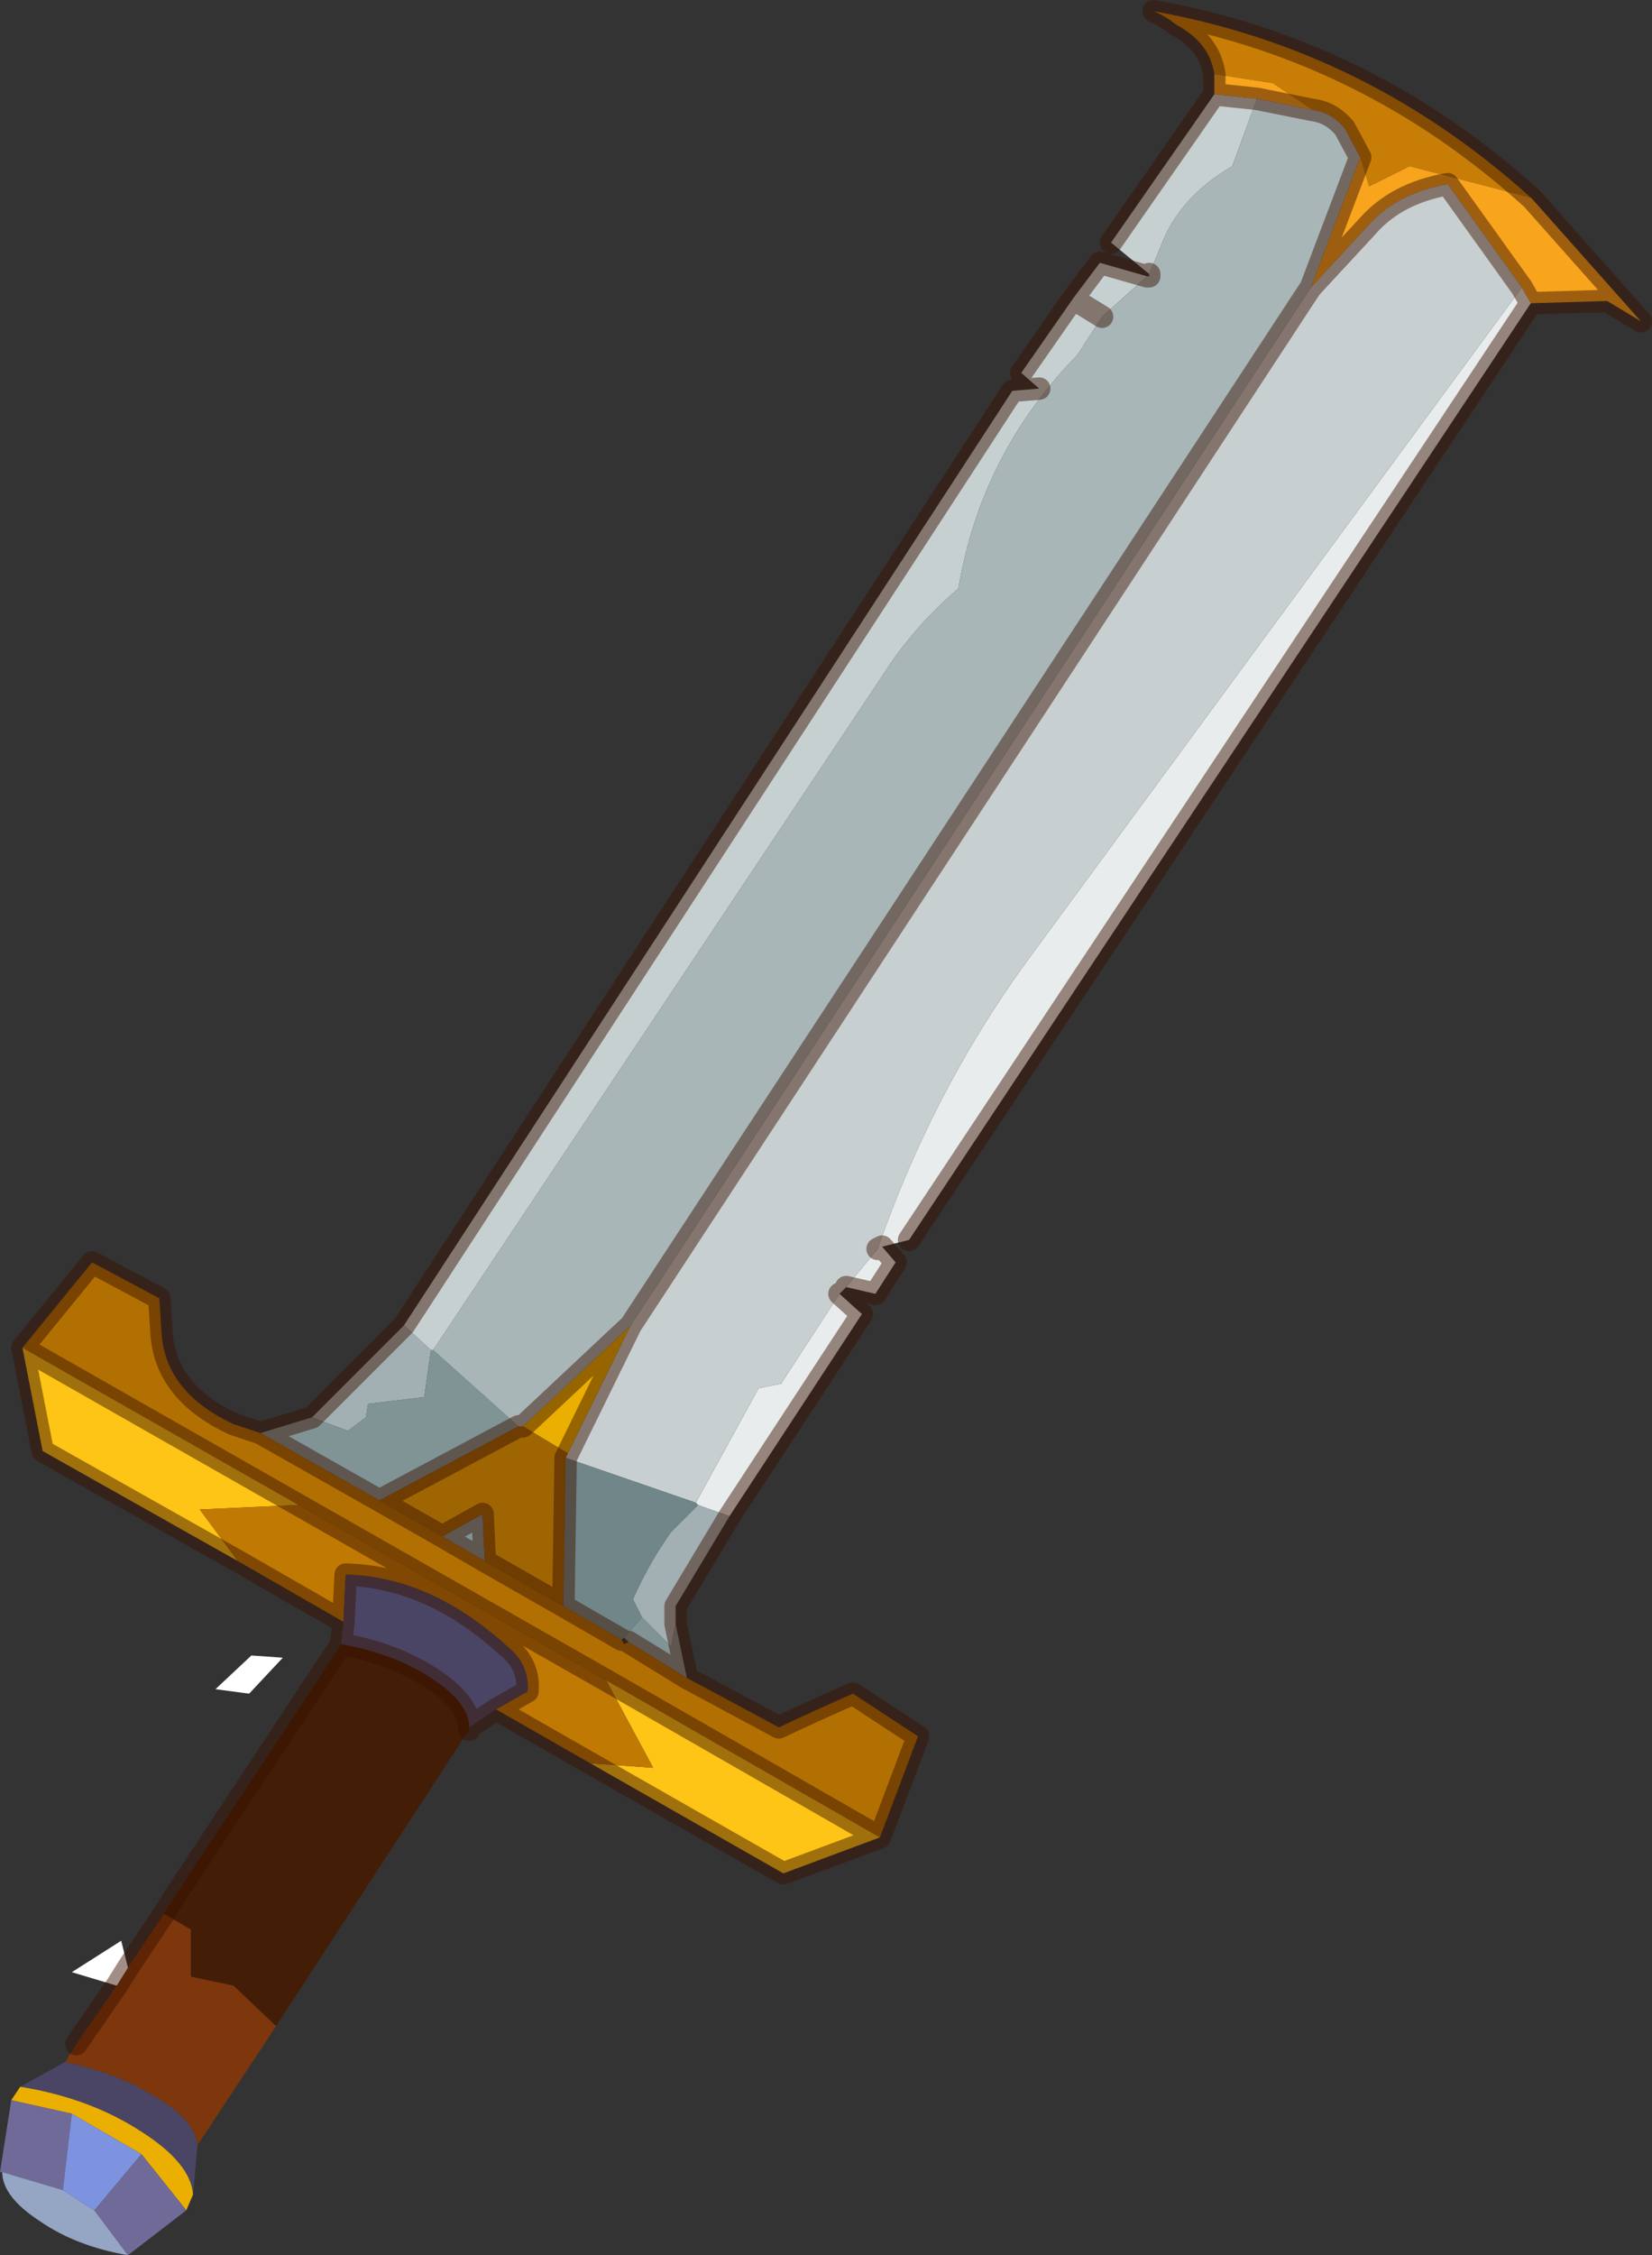 <?xml version="1.0"?>
<svg xmlns="http://www.w3.org/2000/svg" xmlns:xlink="http://www.w3.org/1999/xlink" width="36.8px" height="50.2px"><rect width="100%" height="100%" fill="#333333" stroke="none"/><g transform="matrix(1, 0, 0, 1, -256.75, -175.25)"><use xlink:href="#object-0" width="36.8" height="50.2" transform="matrix(1, 0, 0, 1, 256.75, 175.25)"/></g><defs><g transform="matrix(1, 0, 0, 1, 0, 0.25)" id="object-0"><use xlink:href="#object-1" width="36.8" height="50.2" transform="matrix(1, 0, 0, 1, 0, -0.25)"/></g><g transform="matrix(1, 0, 0, 1, 0, 0.25)" id="object-1"><path fill-rule="evenodd" fill="#c87e06" stroke="none" d="M27.05 1.4Q26.95 0.7 26.2 0.3Q25.95 0.1 25.7 0Q30.45 0.85 34.1 4.15L31.4 3.45L30.5 3.9L30.3 3.25L29.95 2.6Q29.65 2.25 29.25 2.2L28.35 1.6L27.05 1.4"/><path fill-rule="evenodd" fill="#f8a51d" stroke="none" d="M34.1 4.15L34.15 4.2L36.55 6.9L35.8 6.45L34.1 6.5L33.9 6.15L32.25 3.85Q31.1 4.05 30.45 4.8L29.2 6.15L30.3 3.25L30.5 3.9L31.4 3.45L34.1 4.15M27.05 1.85L27.05 1.4L28.35 1.6L29.25 2.2L28 1.95L27.05 1.85"/><path fill-rule="evenodd" fill="#e8ecec" stroke="none" d="M34.1 6.5L20.25 27.35L19.65 27.5L19.95 27.85L19.5 28.55L18.85 28.4L19.55 27.55Q20.75 24.1 22.8 21.25L33.9 6.15L34.1 6.5M18.7 28.55L19.2 29L16.25 33.5L15.55 33.25L15.5 33.2L16.9 30.65L17.4 30.55L18.7 28.55M19.65 27.5L19.55 27.55L19.65 27.5"/><path fill-rule="evenodd" fill="#c8cfd0" stroke="none" d="M18.85 28.4L18.7 28.55L17.4 30.55L16.9 30.65L15.5 33.2L12.6 32.2L12.65 32.1L14.05 29.25L29.1 6.3L29.2 6.15L30.45 4.8Q31.1 4.05 32.25 3.85L33.9 6.15L22.8 21.25Q20.75 24.1 19.55 27.55L18.85 28.4"/><path fill-rule="evenodd" fill="#a2b0b3" stroke="none" d="M16.25 33.5L15.05 35.5L15.05 35.9L14.95 36.4L14.3 35.75L14.1 35.35Q14.45 34.55 14.95 33.85L15.55 33.25L16.25 33.5M6.95 31.3L9 29.25L9.6 29.8L9.45 30.85L8.2 31L8.15 31.3L7.75 31.6L6.95 31.3"/><path fill-rule="evenodd" fill="#809395" stroke="none" d="M15.05 35.9L15.3 37.1L14 36.3L13.9 36.2L14.3 35.75L14.95 36.4L15.05 35.9M5.8 31.65L6.95 31.3L7.75 31.6L8.15 31.3L8.2 31L9.45 30.85L9.6 29.8L9.65 29.8L11.55 31.5L8.45 33.15L5.8 31.65M9.85 33.95L10.75 33.45L10.8 34.5L9.85 33.95"/><path fill-rule="evenodd" fill="#b37002" stroke="none" d="M15.3 37.1L17.35 38.2Q18.2 37.8 19 37.45L20.45 38.4L19.6 40.65L13.5 37.15L6.65 33.25L0.5 29.75L2.05 27.85L3.55 28.65L3.6 29.45Q3.7 30.75 5.2 31.45L5.8 31.65L8.45 33.15L9.85 33.95L10.8 34.5L12.55 35.5L13.85 36.25L13.9 36.35L14 36.3L15.3 37.1"/><path fill-rule="evenodd" fill="#fec416" stroke="none" d="M19.6 40.65L17.45 41.45L13.15 39L14.55 39.1L13.5 37.15L19.6 40.65M5.3 34.5L0.95 32.05L0.5 29.75L6.65 33.25L4.45 33.35L5.3 34.5"/><path fill-rule="evenodd" fill="#c07903" stroke="none" d="M13.15 39L11.05 37.8L11.75 37.4Q11.8 36.8 11.3 36.4Q9.6 34.85 7.7 34.8L7.65 35.85L5.3 34.5L4.45 33.35L6.65 33.25L13.5 37.15L14.55 39.1L13.15 39"/><path fill-rule="evenodd" fill="#4a4565" stroke="none" d="M11.05 37.8L10.45 38.2Q10.45 37.65 9.6 37.1Q8.75 36.55 7.6 36.35L7.65 35.85L7.7 34.8Q9.6 34.85 11.3 36.4Q11.8 36.8 11.75 37.4L11.05 37.8M4.4 47.5L4.3 48.6Q4.25 47.9 3.15 47.2Q2 46.45 0.45 46.2L1.45 45.65Q2.65 45.9 3.5 46.45Q4.35 46.95 4.4 47.5M0.05 48.1L0 48.1L0.05 48.1"/><path fill-rule="evenodd" fill="#441d06" stroke="none" d="M10.45 38.25L6.15 44.85L5.2 43.95L4.25 43.75L4.25 42.7L3.65 42.35L2.85 43.55L3.9 41.95L7.6 36.35Q8.75 36.55 9.6 37.1Q10.45 37.65 10.45 38.2L10.45 38.25M3.9 41.95L3.65 42.35L3.9 41.95"/><path fill-rule="evenodd" fill="#7e360c" stroke="none" d="M6.15 44.85L4.4 47.5Q4.35 46.95 3.5 46.45Q2.65 45.9 1.45 45.65L1.7 45.25L2.6 43.95L2.85 43.55L3.65 42.35L4.25 42.7L4.25 43.75L5.2 43.95L6.15 44.85"/><path fill-rule="evenodd" fill="#eaaf00" stroke="none" d="M4.3 48.6L4.15 48.95L3.15 47.7L1.6 46.8L0.25 46.5L0.45 46.2Q2 46.45 3.15 47.2Q4.25 47.9 4.3 48.6M11.65 31.5L14.05 29.25L12.65 32.1L11.65 31.5"/><path fill-rule="evenodd" fill="#706a99" stroke="none" d="M4.15 48.95L2.85 49.95L2.1 48.95L3.15 47.7L4.15 48.95M0 48.1L0.25 46.5L1.6 46.8L1.4 48.5L0.05 48.1L0 48.1"/><path fill-rule="evenodd" fill="#95a5c4" stroke="none" d="M2.85 49.95Q1.7 49.75 0.9 49.2Q0.05 48.65 0.05 48.1L1.4 48.5L2.1 48.95L2.85 49.95"/><path fill-rule="evenodd" fill="#ffffff" stroke="none" d="M2.6 43.95L1.6 43.65L2.7 42.95L2.85 43.55L2.6 43.95M6.3 36.65L5.55 37.45L4.8 37.35L5.6 36.6L6.3 36.65"/><path fill-rule="evenodd" fill="#c7d0d1" stroke="none" d="M9 29.25L22.55 8.45L23.15 8.4L22.75 8.05L23.9 6.4L24.5 5.6L25.55 5.9L24.55 6.8L24 7.65Q21.85 9.85 21.35 12.85Q20.35 13.7 19.65 14.8L9.65 29.8L9.6 29.8L9 29.25M25.6 5.85L24.75 5.15L27.05 1.85L28 1.95L27.45 3.45Q26.25 4.15 25.85 5.25L25.6 5.85M23.9 6.4L24.55 6.8L23.9 6.4"/><path fill-rule="evenodd" fill="#a8b6b7" stroke="none" d="M25.55 5.9L25.6 5.9L25.6 5.85L25.85 5.25Q26.25 4.15 27.45 3.45L28 1.95L29.25 2.2Q29.65 2.25 29.95 2.6L30.3 3.25L29.2 6.15L29.1 6.3L14.05 29.25L11.65 31.5L11.55 31.5L9.65 29.8L19.65 14.8Q20.35 13.7 21.35 12.85Q21.85 9.85 24 7.65L24.55 6.8L25.55 5.9"/><path fill-rule="evenodd" fill="#a06503" stroke="none" d="M11.55 31.5L11.65 31.5L12.65 32.1L12.6 32.2L12.55 35.5L10.8 34.5L10.75 33.45L9.85 33.95L8.45 33.15L11.55 31.5"/><path fill-rule="evenodd" fill="#718688" stroke="none" d="M12.55 35.5L12.6 32.2L15.5 33.2L15.55 33.25L14.95 33.85Q14.45 34.55 14.1 35.35L14.3 35.75L13.9 36.2L13.85 36.25L12.55 35.5"/><path fill-rule="evenodd" fill="#7e93e0" stroke="none" d="M1.6 46.8L3.15 47.7L2.1 48.95L1.4 48.5L1.6 46.8"/><path fill="none" stroke="#391100" stroke-opacity="0.471" stroke-width="0.5" stroke-linecap="round" stroke-linejoin="round" d="M27.05 1.4Q26.95 0.7 26.2 0.3Q25.95 0.1 25.7 0Q30.45 0.85 34.1 4.15M34.15 4.2L36.55 6.9L35.8 6.45L34.1 6.5L20.25 27.35M19.65 27.5L19.95 27.85L19.5 28.55L18.85 28.4M18.7 28.55L19.2 29L16.25 33.5L15.05 35.5L15.05 35.9L15.3 37.1L17.35 38.2Q18.2 37.8 19 37.45L20.45 38.4L19.6 40.65L17.45 41.45L13.15 39L11.05 37.8L10.45 38.2L10.45 38.25L10.45 38.2Q10.45 37.65 9.6 37.1Q8.75 36.55 7.6 36.35L3.9 41.95L3.65 42.35L2.85 43.55L2.6 43.95L1.7 45.25M7.6 36.35L7.65 35.85L5.3 34.5L0.95 32.05L0.5 29.75L2.05 27.85L3.55 28.65L3.6 29.45Q3.7 30.75 5.2 31.45L5.8 31.65L6.95 31.3L9 29.25L22.55 8.45L23.15 8.4M22.75 8.05L23.9 6.4L24.5 5.6L25.55 5.9L25.6 5.9L25.6 5.85M24.75 5.15L27.05 1.85L27.05 1.4M29.25 2.2Q29.65 2.25 29.95 2.6L30.3 3.25L29.2 6.15L29.1 6.3L14.05 29.25L11.65 31.5L11.55 31.5L8.45 33.15L9.85 33.95L10.75 33.45L10.8 34.5L9.85 33.95M24.55 6.8L23.9 6.4M29.25 2.2L28 1.95L27.05 1.85M33.9 6.15L32.25 3.85Q31.1 4.05 30.45 4.8L29.2 6.15M34.1 6.5L33.9 6.15M19.55 27.55L19.65 27.5M10.8 34.5L12.55 35.5L12.6 32.2L12.65 32.1L14.05 29.25M8.45 33.15L5.8 31.65M14 36.3L15.3 37.1M13.85 36.25L12.55 35.5M7.65 35.85L7.7 34.8Q9.6 34.85 11.3 36.4Q11.8 36.8 11.75 37.4L11.05 37.8M13.5 37.15L19.6 40.65M13.5 37.15L6.65 33.25L0.5 29.75"/></g></defs></svg>
